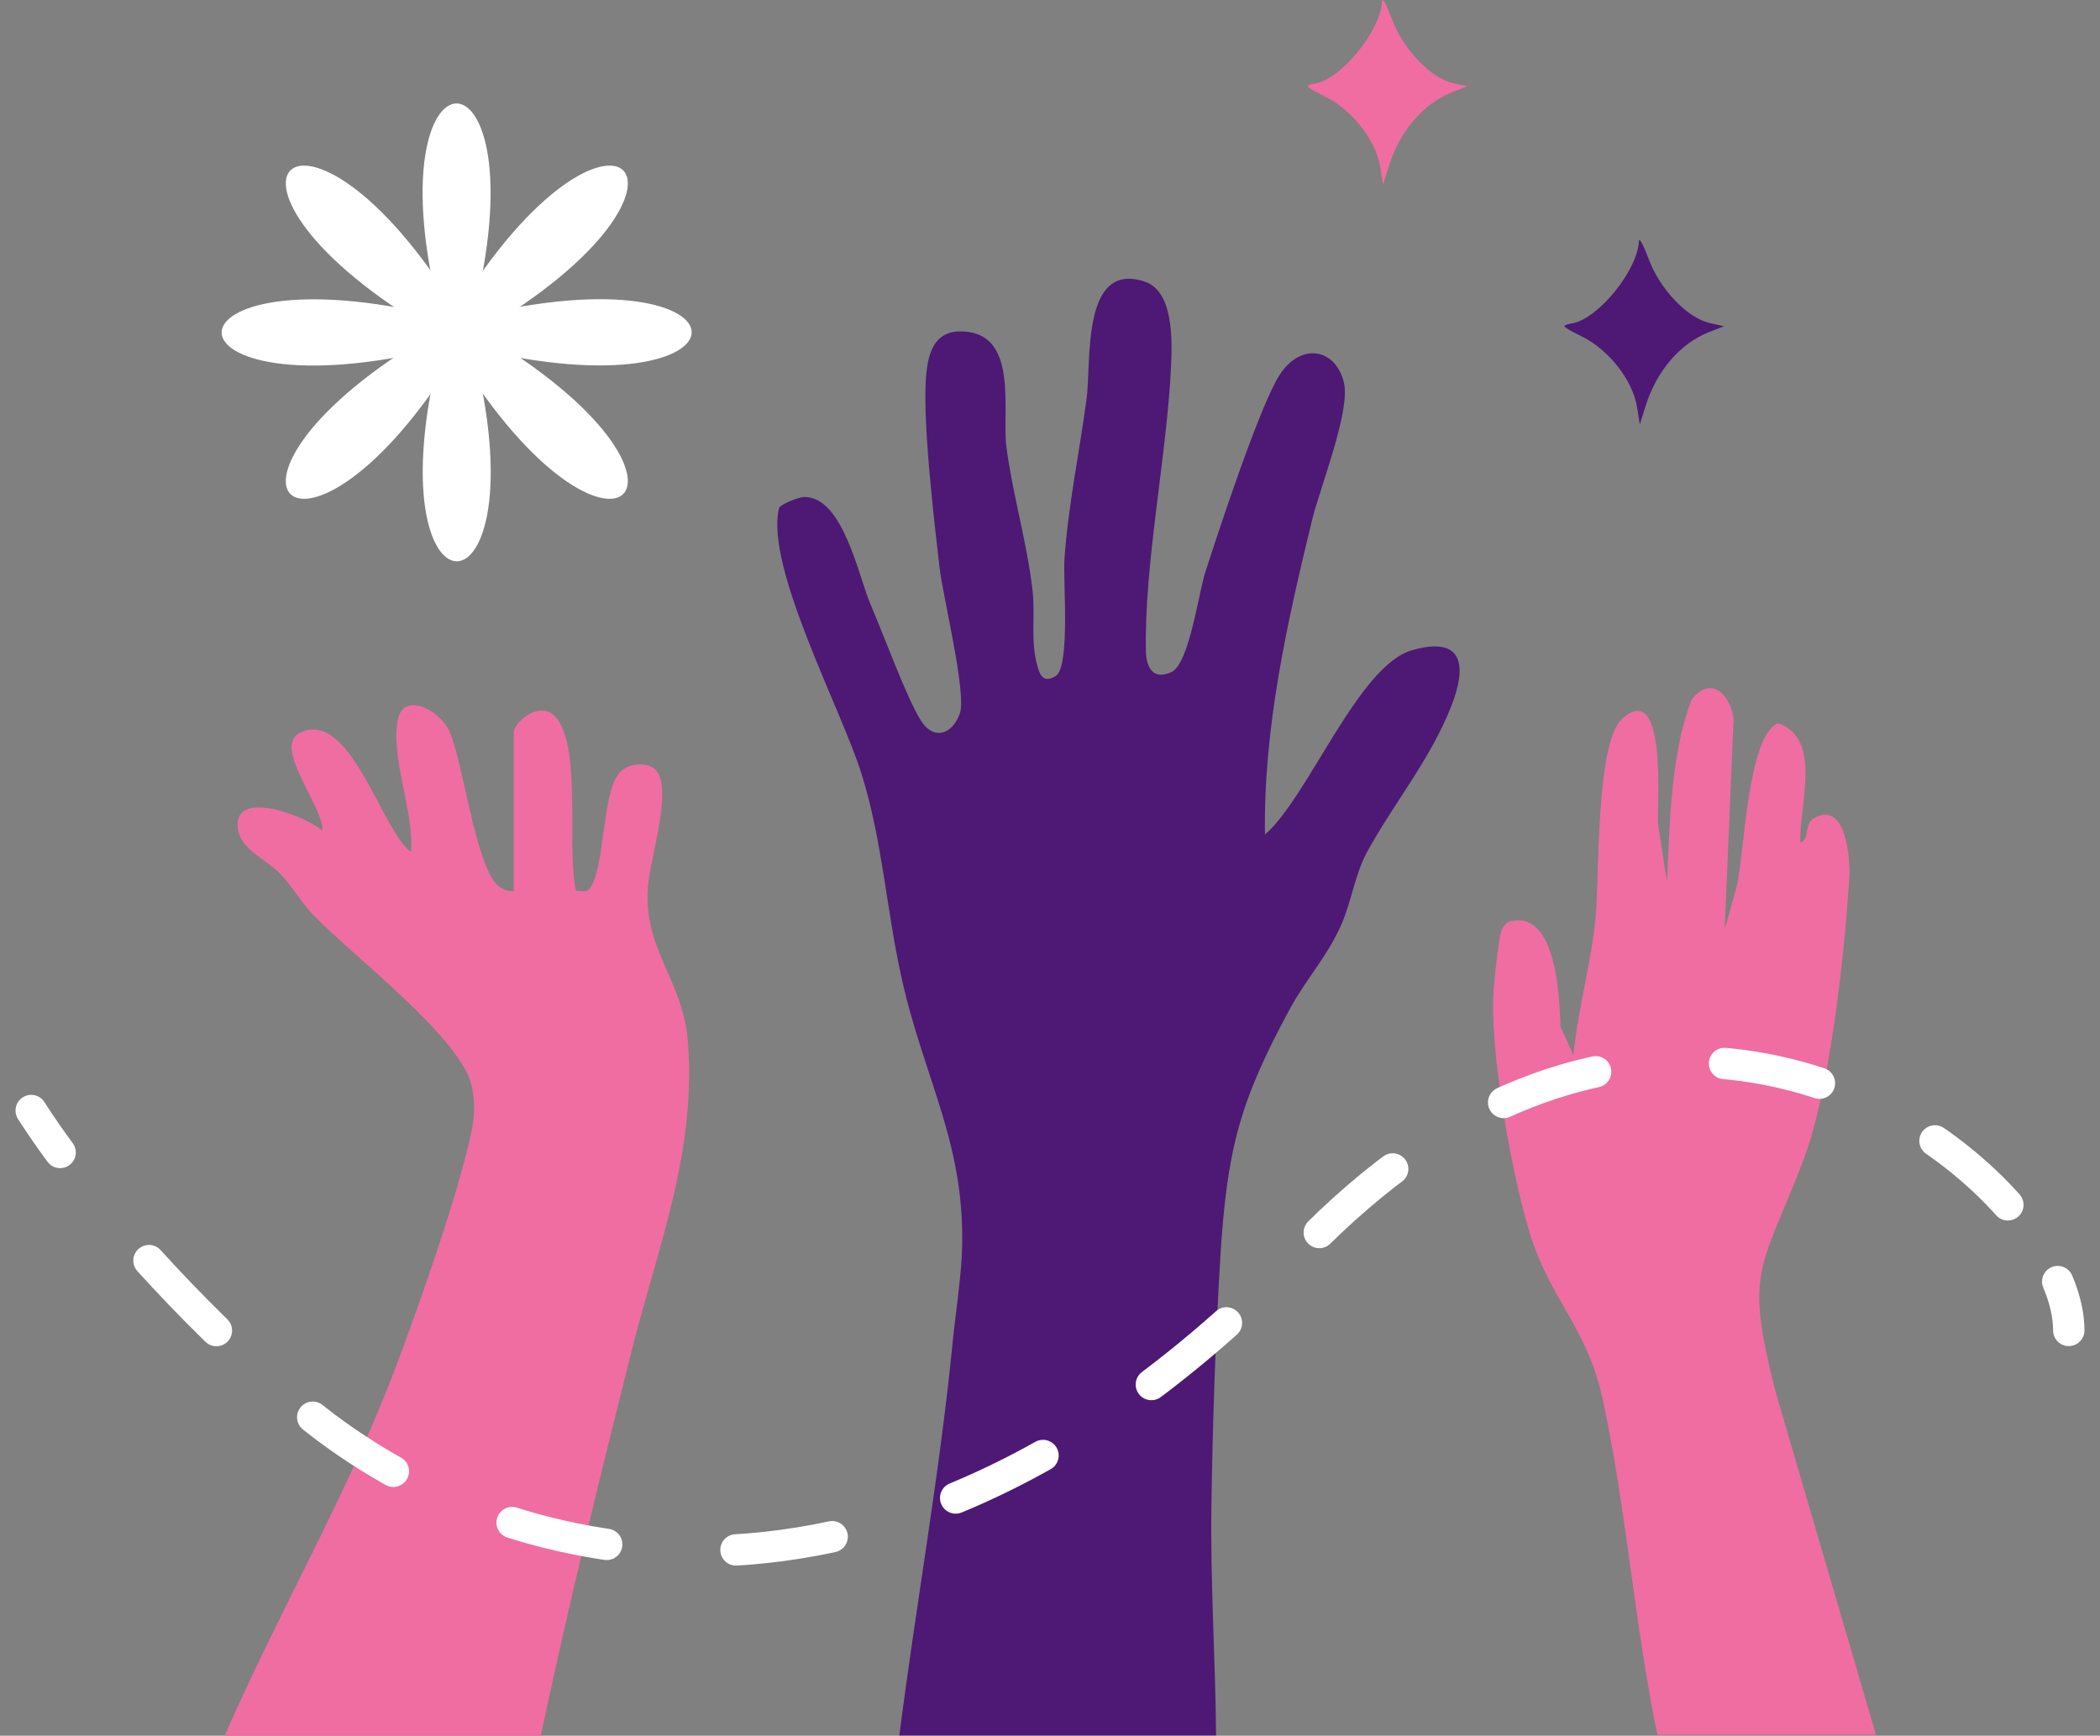 <svg width="75" height="62" viewBox="0 0 75 62" fill="none" xmlns="http://www.w3.org/2000/svg">
<rect x="0" y="0" width="75" height="62" fill="#808080" stroke="none"/>
<g clip-path="url(#clip0_223_54)">
<path d="M32.119 62C32.712 57.334 33.557 52.669 34.019 47.993C34.117 46.998 34.293 45.863 34.348 44.9C34.546 40.919 33.008 38.608 32.196 34.916C31.657 32.498 31.515 30.015 30.768 27.64C30.076 25.393 27.308 20.235 27.824 18.148C27.857 18.02 28.538 17.753 28.703 17.753C30.109 17.71 30.658 20.588 31.097 21.605C31.537 22.621 32.371 24.911 32.887 25.735C33.371 26.495 34.041 26.195 34.282 25.478C34.524 24.761 33.689 21.369 33.557 20.288C33.36 18.587 32.92 14.874 33.085 13.322C33.184 12.37 33.513 11.717 34.579 11.856C36.347 12.092 35.787 14.703 35.941 15.944C36.16 17.656 36.676 19.347 36.874 21.07C36.984 21.99 36.786 22.899 37.061 23.831C37.16 24.173 37.302 24.387 37.698 24.151C38.236 23.831 37.961 20.727 38.016 19.968C38.148 18.063 38.554 16.137 38.807 14.243C38.983 12.926 38.609 9.31 40.883 10.059C41.915 10.401 41.86 12.156 41.827 13.012C41.684 16.244 40.861 20.107 40.926 23.263C40.938 23.841 41.179 24.301 41.827 24.012C42.475 23.724 42.794 21.209 43.057 20.406C43.529 18.94 45.001 14.467 45.704 13.387C46.451 12.231 47.703 12.424 47.999 13.675C48.23 14.692 47.165 17.357 46.868 18.544C45.968 22.247 45.122 25.981 45.177 29.812C46.714 28.485 48.505 23.788 50.415 23.231C52.326 22.675 52.37 23.852 51.832 25.222C51.085 27.137 49.724 28.764 48.801 30.476C48.395 31.246 48.263 32.199 47.911 33.012C47.417 34.146 46.648 34.97 46.077 36.019C44.254 39.379 43.826 41.069 43.584 44.889C43.409 47.779 43.31 50.828 43.266 53.707C43.222 56.585 43.409 59.228 43.431 61.989H32.151L32.119 62Z" fill="#4D1974"/>
<path d="M8.023 62C9.945 57.591 12.493 53.225 14.173 48.731C14.997 46.527 16.117 43.349 16.677 41.112C16.886 40.267 17.04 39.678 16.842 38.779C16.48 37.089 12.581 34.125 11.186 32.68C10.758 32.23 10.439 31.663 10 31.203C9.561 30.743 8.66 30.369 8.517 29.705C8.166 28.122 10.835 29.095 11.505 29.662C11.603 28.881 9.703 26.666 10.714 26.174C12.515 25.297 13.624 29.673 14.678 30.433C14.799 29.01 13.943 27.073 14.206 25.714C14.393 24.719 15.656 25.307 16.04 26.099C16.534 27.158 16.985 31 17.808 31.653C17.962 31.77 18.149 31.856 18.346 31.824V26.174C18.346 25.81 19.225 25.04 19.785 25.553C20.818 26.516 20.214 30.411 20.576 31.824C20.752 31.802 20.938 31.91 21.07 31.728C21.608 30.979 21.498 28.389 22.092 27.64C22.432 27.201 23.289 27.18 23.519 27.64C23.937 28.475 23.234 30.647 23.146 31.61C22.937 33.868 24.387 35.002 24.563 37.153C24.881 41.101 23.541 44.397 22.597 48.1C21.433 52.712 20.301 57.356 19.313 62H8.023Z" fill="#F06DA1"/>
<path d="M59.201 62C58.367 58.019 58.092 53.889 57.225 49.919C56.664 47.394 55.347 46.377 54.644 44.076C53.996 41.968 53.282 37.934 53.326 35.751C53.326 35.355 53.523 33.322 53.666 33.14C53.776 32.98 53.853 32.915 54.062 32.883C55.599 32.669 55.698 35.644 55.731 36.671L56.192 37.688C56.357 36.051 56.818 34.446 56.983 32.808C57.126 31.364 56.983 26.549 57.927 25.682C59.553 24.216 59.179 28.785 59.212 29.406L59.531 31.492C59.641 29.384 59.663 26.977 60.41 24.997C61.112 24.087 61.804 24.826 61.914 25.682L61.596 33.194L62.024 31.674C62.298 30.572 62.397 26.302 63.496 25.831C65.11 26.377 64.242 28.806 64.297 30.09C64.627 30.015 64.44 29.427 64.769 29.234C65.945 28.56 66.087 30.679 66.043 31.396C65.868 34.167 65.352 39.004 64.374 41.529C62.87 45.425 62.298 45.339 63.419 49.737L66.999 61.968H59.212L59.201 62Z" fill="#F06DA1"/>
<path d="M1.115 39.668C1.115 39.668 1.455 40.224 2.147 41.166" stroke="white" stroke-width="1.12" stroke-miterlimit="10" stroke-linecap="round"/>
<path d="M5.321 45.029C6.727 46.58 8.484 48.346 10.626 50.176C17.446 56.008 31.646 60.106 46.484 44.665C57.214 33.493 68.119 38.437 72.216 43.638" stroke="white" stroke-width="1.12" stroke-miterlimit="10" stroke-linecap="round" stroke-dasharray="3.47 4.63"/>
<path d="M73.49 45.778C73.753 46.398 73.885 46.998 73.885 47.522" stroke="white" stroke-width="1.12" stroke-miterlimit="10" stroke-linecap="round"/>
<path d="M17.128 11.867C26.342 17.26 21.85 21.637 16.315 12.659C10.78 21.637 6.288 17.26 15.502 11.867C6.288 6.474 10.78 2.097 16.315 11.075C21.85 2.097 26.342 6.474 17.128 11.867Z" fill="white"/>
<path d="M16.886 12.434C19.489 22.589 13.141 22.589 15.733 12.434C5.31 14.97 5.31 8.785 15.733 11.311C13.13 1.156 19.478 1.156 16.886 11.311C27.308 8.775 27.308 14.96 16.886 12.434Z" fill="white"/>
<path d="M58.466 14.542C58.312 13.59 57.477 12.52 56.533 12.038C55.742 11.642 55.731 11.632 56.17 11.546C57.104 11.364 58.477 9.652 58.532 8.625C58.532 8.454 58.685 8.732 58.872 9.224C59.256 10.305 60.256 11.354 61.047 11.535L61.574 11.653L61.025 11.867C59.981 12.284 59.147 13.269 58.751 14.564L58.564 15.163L58.466 14.542Z" fill="#4D1974"/>
<path d="M49.295 5.971C49.142 5.019 48.307 3.949 47.362 3.467C46.572 3.071 46.561 3.06 47 2.975C47.933 2.793 49.306 1.081 49.361 0.053C49.361 -0.118 49.515 0.16 49.702 0.653C50.086 1.734 51.085 2.782 51.876 2.964L52.403 3.082L51.854 3.296C50.811 3.713 49.976 4.698 49.581 5.992L49.394 6.592L49.295 5.971Z" fill="#F06DA1"/>
</g>
<defs>
<clipPath id="clip0_223_54">
<rect width="74" height="62" fill="white" transform="translate(0.5)"/>
</clipPath>
</defs>
</svg>
